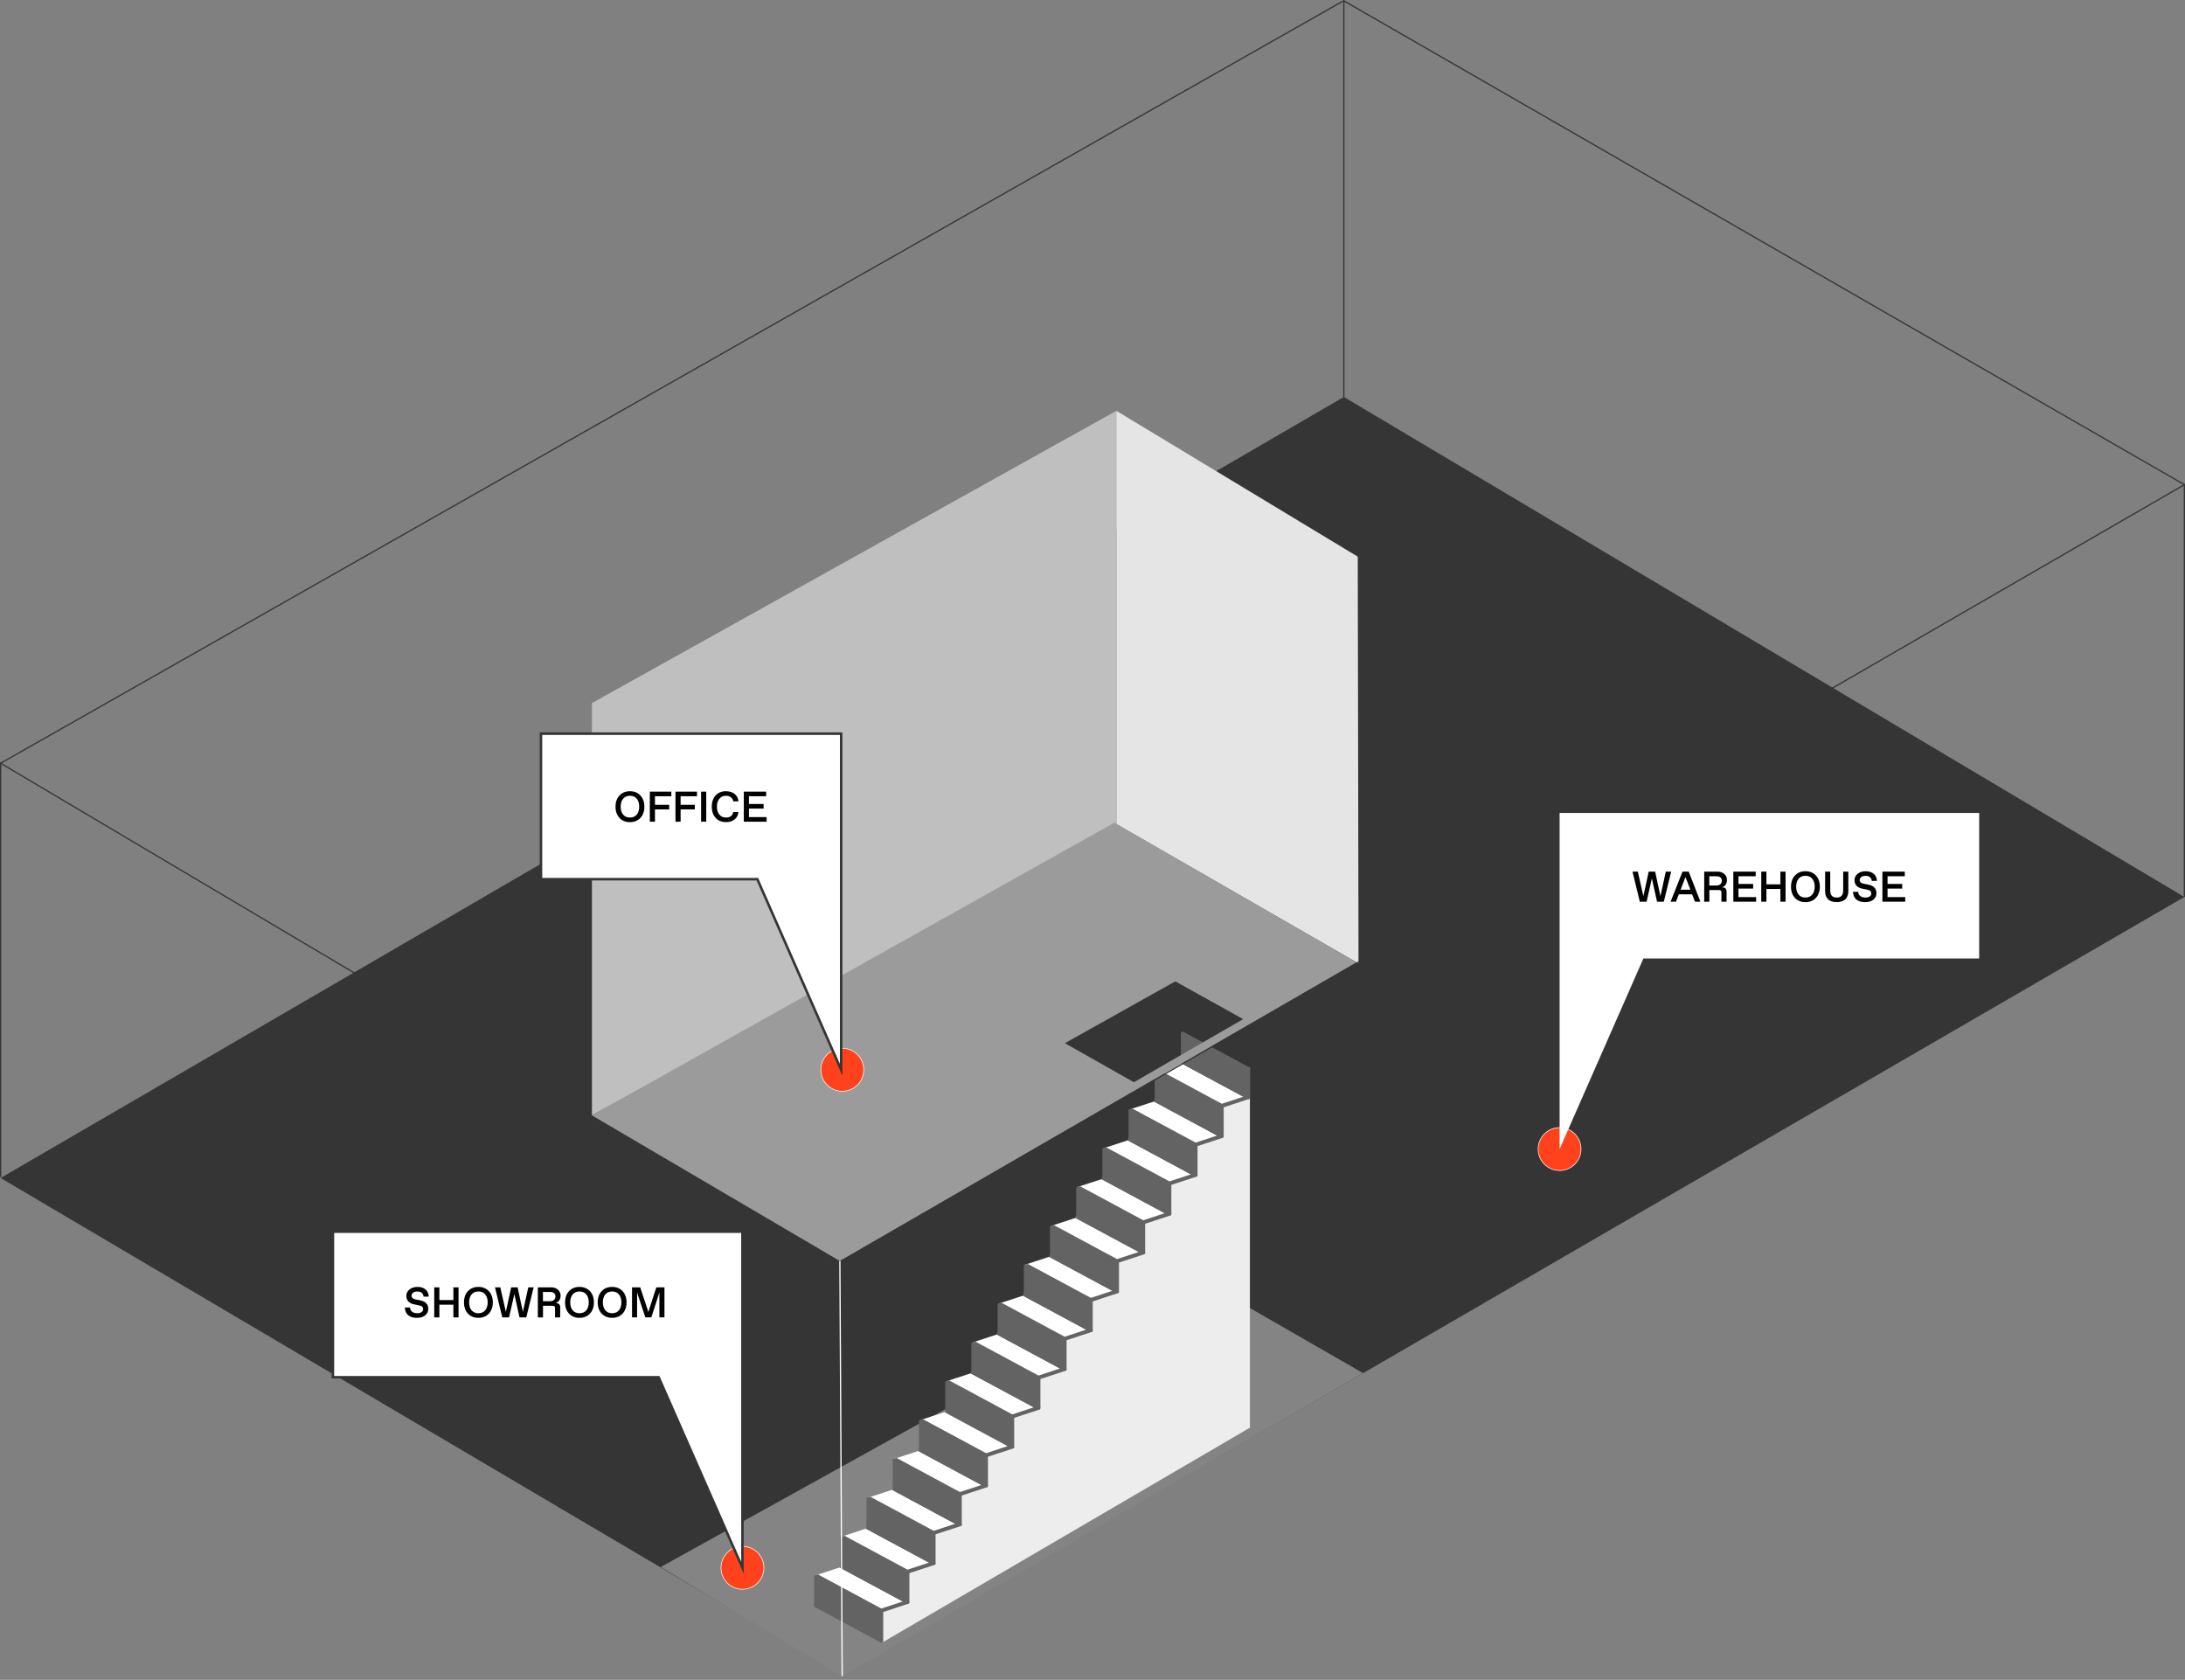 <?xml version="1.0" encoding="UTF-8"?> <svg xmlns="http://www.w3.org/2000/svg" xmlns:xlink="http://www.w3.org/1999/xlink" id="Layer_1" data-name="Layer 1" viewBox="0 0 874.94 672.58"><rect x="0" y="0" width="874.94" height="672.58" fill="#808080" stroke="none"/><defs><style> .cls-1 { clip-path: url(#clippath); } .cls-2 { fill: none; } .cls-2, .cls-3, .cls-4, .cls-5, .cls-6, .cls-7, .cls-8, .cls-9, .cls-10, .cls-11, .cls-12 { stroke-width: 0px; } .cls-4 { fill: #353535; } .cls-5 { fill: #636363; } .cls-6 { fill: #9b9b9b; } .cls-7 { fill: #bfbfbf; } .cls-8 { fill: #848484; } .cls-9 { fill: #fff; } .cls-10 { fill: #ededed; } .cls-11 { fill: #ff421b; } .cls-12 { fill: #e5e5e5; } </style><clipPath id="clippath"><path class="cls-2" d="m526.77,454.53s.02-.04.02-.06c.02-.06.03-.13.03-.2v-12.11c0-.3-.18-.59-.45-.74l-52.44-28.22c-.23-.12-.5-.13-.71-.01-.21.12-.34.34-.34.59v11.61l-9.98,3.27s0,0-.01,0h-.04s-.01.02-.02.02c-.03.01-.07.02-.1.04-.02,0-.03.02-.05.03-.02.01-.03.02-.05.04-.03.03-.06.06-.09.09-.02.02-.03.04-.04.06-.02.04-.04.07-.06.11,0,.02-.02.04-.02.06-.02.06-.03.13-.03.2v11.62l-10.04,3.29s-.02.01-.04.02c-.03.01-.05.02-.08.03-.02,0-.03.02-.04.03-.02.01-.04.03-.05.04-.03.03-.06.06-.09.09-.01.02-.03.03-.04.05-.03.04-.05.08-.06.13,0,.02-.01.03-.02.05-.02.06-.03.13-.03.2v11.61l-10.04,3.29s-.02.01-.03.01c-.03.01-.06.02-.08.03-.02,0-.03.02-.04.03-.02.01-.04.03-.05.04-.03.03-.06.06-.09.09-.02.02-.03.04-.04.06-.02.04-.04.08-.06.12,0,.02-.02.04-.02.06-.02.06-.03.13-.03.2v11.61l-10.04,3.29s-.03.02-.04.02c-.02,0-.05.01-.07.03-.02,0-.03.02-.04.03-.02.01-.04.03-.05.04-.03.03-.06.06-.09.09-.01.02-.03.03-.04.05-.03.04-.04.08-.06.13,0,.02-.02.03-.02.05-.02.06-.03.13-.03.2v11.61l-10.04,3.29s-.03.02-.04.02c-.02,0-.05.02-.07.03-.01,0-.03.02-.04.03-.02.01-.04.03-.06.05-.03.03-.06.05-.08.08-.02.02-.03.04-.04.06-.02.04-.04.08-.06.12,0,.02-.02.04-.02.06-.02.06-.03.13-.03.2v11.61l-10.04,3.29s-.03.01-.04.02c-.02,0-.05.02-.07.03-.01,0-.03.02-.04.03-.02.02-.05.03-.07.05-.03.02-.05.05-.07.08-.02.02-.04.04-.05.07-.02.03-.04.07-.05.11,0,.02-.02.04-.03.07-.02.06-.03.13-.03.2v11.61l-10.04,3.29s-.03.01-.04.02c-.02,0-.05.02-.07.03-.01,0-.03.02-.04.03-.02.01-.04.03-.06.05-.03.02-.05.05-.08.08-.02.02-.03.04-.05.06-.02.04-.04.07-.06.11,0,.02-.02.04-.03.06-.02.06-.03.13-.03.2v11.62l-10.03,3.29s-.02.01-.03.02c-.03.01-.06.02-.09.03-.02,0-.03.02-.05.03-.02.01-.03.02-.05.04-.03.03-.06.06-.09.09-.01.02-.03.03-.04.05-.02.04-.04.08-.06.12,0,.02-.02.04-.02.06-.02.06-.03.13-.03.2v11.62l-10.04,3.29s-.03.01-.04.02c-.02.01-.05.02-.08.03-.01,0-.03.02-.04.03-.02.01-.04.03-.06.05-.03.03-.06.05-.08.08-.02.02-.03.04-.04.06-.02.04-.04.08-.06.12,0,.02-.02.04-.02.06-.02.06-.03.13-.03.2v11.61l-10.04,3.29s-.02.01-.04.02c-.03.01-.05.02-.08.03-.02,0-.03.02-.04.03-.02.01-.04.03-.06.04-.03.03-.06.06-.09.09-.01.02-.03.03-.04.05-.03.04-.05.08-.06.13,0,.02-.01.03-.02.05-.02.06-.03.13-.03.2v11.61l-10.04,3.29s-.02.01-.04.02c-.03.01-.05.02-.08.03-.02,0-.03.02-.04.03-.02.01-.04.03-.06.04-.03.03-.06.05-.08.08-.02.02-.03.04-.05.06-.02.04-.04.07-.06.12,0,.02-.02.04-.02.06-.02.06-.03.13-.03.2v11.62l-10.03,3.29s-.02.01-.03.02c-.03.01-.06.02-.09.03-.02,0-.03.02-.05.03-.02.01-.03.02-.05.04-.03.03-.06.06-.09.09-.01.02-.03.04-.04.05-.02.04-.04.08-.06.12,0,.02-.02.04-.02.06-.02.06-.03.13-.03.2v11.62l-10.04,3.29s-.03.02-.04.02c-.02,0-.05.02-.07.03-.02,0-.03.02-.04.03-.02.01-.04.03-.06.04-.03.03-.06.06-.08.09-.01.02-.03.04-.04.05-.02.04-.04.08-.06.12,0,.02-.02.04-.02.05-.02.06-.03.13-.03.2v11.61l-10.04,3.29s-.02.01-.04.02c-.03.01-.05.02-.08.03-.02,0-.03.02-.05.03-.02.01-.03.02-.05.04-.03.03-.06.06-.09.09-.01.02-.03.03-.04.05-.03.04-.04.08-.06.12,0,.02-.02.03-.02.05-.02.06-.03.13-.03.2v12.11c0,.3.18.59.45.74l52.44,28.22c.09.05.2.08.3.09.14.02.29,0,.41-.08.21-.12.34-.34.34-.59v-11.61l10.04-3.29s.03-.02.05-.03c.02,0,.04-.01.06-.02.02,0,.03-.02.04-.03.02-.01.04-.03.06-.04.03-.03.06-.05.08-.09.02-.02.03-.04.05-.06.02-.04.04-.07.06-.12,0-.02.02-.04.02-.06.02-.06.03-.13.03-.2v-11.62l10.04-3.29s.04-.02.06-.03c.02,0,.04,0,.05-.02.01,0,.02-.02.04-.03.02-.02.05-.03.07-.05.03-.02.05-.05.08-.08.02-.02.03-.04.05-.06.02-.04.04-.08.06-.12,0-.02.02-.04.02-.06.02-.06.03-.13.03-.2v-11.62l10.04-3.29s.03-.02.05-.03c.02,0,.04-.01.06-.02.02,0,.03-.02.04-.03.02-.01.03-.03.05-.04.03-.03.06-.06.09-.09.01-.02.03-.03.04-.05.02-.04.04-.08.06-.12,0-.02.02-.04.02-.06.02-.06.03-.13.03-.2v-11.61l10.04-3.29s.04-.02.06-.03c.02,0,.04,0,.05-.02.01,0,.03-.02.04-.03.02-.01.04-.03.06-.05.03-.03.06-.05.08-.09.01-.02.03-.04.04-.05.02-.04.04-.08.06-.12,0-.02.02-.03.02-.05.02-.06.03-.13.03-.2v-11.61l10.04-3.29s.04-.02.06-.03c.02,0,.04,0,.05-.02.01,0,.03-.02.04-.03.02-.01.04-.03.06-.05.03-.03.06-.06.08-.09.01-.02.03-.03.04-.05.02-.04.04-.08.06-.12,0-.02.02-.03.02-.05.02-.06.03-.13.03-.2v-11.62l10.04-3.29s.03-.02.05-.03c.02,0,.04-.01.06-.02.02,0,.03-.02.04-.03.02-.01.04-.03.06-.05.03-.02.05-.05.08-.08.02-.02.04-.04.05-.07.02-.03.04-.07.05-.11,0-.02.02-.04.03-.07.02-.06.03-.13.03-.2v-11.61l10.04-3.29s.04-.02.06-.03c.02,0,.03,0,.05-.02.01,0,.02-.02.03-.03.03-.02.05-.04.08-.06.02-.02.04-.04.06-.07.02-.02.04-.05.06-.08.02-.03.03-.06.04-.09.01-.03.03-.06.04-.09,0-.03.01-.07.02-.11,0-.03.01-.05.01-.08,0,0,0,0,0-.01v-11.6s10.04-3.29,10.04-3.29c.02,0,.03-.02.05-.03.02,0,.04-.01.07-.02.02,0,.03-.02.05-.03.02-.01.03-.02.05-.04.04-.03.07-.06.09-.1.01-.02.02-.03.04-.05.03-.04.05-.08.06-.13,0-.02.02-.03.02-.05.02-.06.03-.13.03-.2v-11.61l10.04-3.29s.03-.02.05-.03c.02,0,.04-.01.06-.02.02,0,.03-.02.04-.03.02-.01.04-.03.05-.04.03-.03.06-.06.09-.09.01-.02.03-.03.04-.05.02-.04.04-.08.06-.12,0-.02.02-.04.02-.06.02-.06.03-.13.03-.2v-11.61l10.04-3.29s.04-.02.05-.03c.02,0,.04-.01.06-.02.02,0,.03-.02.04-.03.02-.01.04-.03.06-.04.03-.03.06-.06.09-.09.01-.02.03-.03.04-.05.03-.04.05-.09.07-.14,0-.01,0-.02.01-.03.02-.07.03-.13.03-.21v-11.61l10.04-3.29s.03-.02.05-.03c.02,0,.05-.01.07-.02.02,0,.03-.02.05-.03.02-.01.03-.02.05-.03.04-.03.07-.06.1-.1.01-.02.02-.03.04-.05.03-.04.05-.08.06-.13,0-.02.02-.03.02-.05.02-.06.03-.13.03-.2v-11.62l10.04-3.29s.04-.02.05-.03c.02,0,.04-.01.06-.02.02,0,.03-.02.04-.03.02-.01.04-.03.06-.05.03-.03.06-.05.08-.08.02-.02.03-.04.05-.06.02-.04.04-.07.06-.11,0-.02.02-.04.02-.06.02-.06.03-.13.03-.2v-11.61l10.04-3.29s.03-.02.05-.03c.02,0,.04-.01.06-.02.02,0,.03-.02.04-.03.02-.01.04-.03.06-.05.03-.02.05-.05.08-.08.02-.02.04-.04.05-.07.02-.03.03-.06.04-.09.01-.03.03-.06.04-.09,0-.03,0-.05.01-.08,0-.04.02-.07.02-.11,0,0,0-.01,0-.02v-11.6s10.04-3.29,10.04-3.29c.02,0,.04-.02.06-.03.02,0,.04-.01.06-.02.01,0,.03-.02.04-.03.02-.01.04-.03.06-.05.03-.03.06-.05.08-.08.02-.02.03-.04.04-.06.02-.04.04-.08.06-.12Z"></path></clipPath></defs><polygon class="cls-4" points=".25 471.65 337.44 670.6 874.69 359.14 538.11 158.93 .25 471.65"></polygon><polygon class="cls-8" points="264.57 627.42 476.48 509.91 545.83 549.79 337.24 671.12 264.57 627.42"></polygon><g><circle class="cls-11" cx="624.51" cy="460.08" r="8.59"></circle><path class="cls-9" d="m624.51,468.79c-4.81,0-8.72-3.91-8.72-8.72s3.91-8.72,8.72-8.72,8.72,3.91,8.72,8.72-3.91,8.72-8.72,8.72Zm0-17.18c-4.67,0-8.47,3.8-8.47,8.47s3.8,8.47,8.47,8.47,8.47-3.8,8.47-8.47-3.8-8.47-8.47-8.47Z"></path></g><g><circle class="cls-11" cx="297.3" cy="627.72" r="8.59"></circle><path class="cls-9" d="m297.3,636.44c-4.81,0-8.72-3.91-8.72-8.72s3.91-8.72,8.72-8.72,8.72,3.91,8.72,8.72-3.91,8.72-8.72,8.72Zm0-17.18c-4.67,0-8.47,3.8-8.47,8.47s3.8,8.47,8.47,8.47,8.47-3.8,8.47-8.47-3.8-8.47-8.47-8.47Z"></path></g><polygon class="cls-4" points="336.49 505.21 .5 306.03 .5 471.27 0 471.27 0 305.15 .38 305.38 336.74 504.78 336.49 505.21"></polygon><polygon class="cls-4" points=".37 305.81 .13 305.37 538.03 0 538.16 .07 874.82 193.84 874.57 194.27 538.03 .58 .37 305.81"></polygon><rect class="cls-4" x="537.86" y=".29" width=".5" height="158.65"></rect><g><polygon class="cls-10" points="500.5 427.29 500.5 571.63 353.32 657.63 352.91 614.58 489.56 433.02 500.5 427.29"></polygon><g class="cls-1"><g><polygon class="cls-5" points="447.31 483.75 447.31 483.75 436.82 478.11 436.82 478.11 426.33 472.46 426.33 472.46 415.84 466.82 415.84 466.82 405.35 461.17 405.35 473.28 415.84 478.92 415.84 478.92 426.33 484.57 426.33 484.57 436.82 490.21 436.82 490.21 447.31 495.86 447.31 495.86 457.8 501.5 457.8 489.39 447.31 483.75"></polygon><path class="cls-5" d="m457.5,502.16l-52.44-28.22c-.27-.15-.45-.44-.45-.74v-12.11c0-.25.13-.47.34-.59.21-.12.48-.11.71.01l52.44,28.22c.27.15.45.44.45.74v12.1c0,.25-.13.47-.34.59-.12.07-.27.09-.41.08-.1-.01-.2-.04-.3-.09Zm-10.49-17.75h0l-40.91-22.02v10.47s50.94,27.41,50.94,27.41v-10.47s-10.04-5.4-10.04-5.4Zm.28-.66h.02s-.02,0-.02,0Z"></path><polygon class="cls-9" points="457.8 480.31 447.31 474.67 436.82 469.02 426.33 463.38 415.84 457.73 405.35 461.17 415.84 466.82 426.33 472.46 436.82 478.11 447.31 483.75 457.8 489.39 468.29 485.95 457.8 480.31"></polygon><path class="cls-5" d="m457.5,490.05l-52.44-28.22c-.27-.15-.45-.44-.45-.74s.18-.55.45-.64l10.49-3.44c.19-.06.41-.04.59.06l41.96,22.58h0l10.49,5.65c.27.15.45.44.45.74,0,.3-.18.55-.45.64l-10.49,3.44c-.09.03-.2.04-.3.03s-.2-.04-.3-.09Zm-41.66-31.5l-8.6,2.82,50.56,27.21,8.6-2.82-50.56-27.21Z"></path><polygon class="cls-5" points="457.8 468.2 457.8 468.2 447.31 462.56 447.31 462.56 436.82 456.92 436.82 456.92 426.33 451.27 426.33 451.27 415.84 445.63 415.84 457.73 426.33 463.38 426.33 463.38 436.82 469.02 436.82 469.02 447.31 474.67 447.31 474.67 457.8 480.31 457.8 480.31 468.29 485.95 468.29 473.85 457.8 468.2"></polygon><path class="cls-5" d="m467.99,486.61l-52.44-28.22c-.27-.15-.45-.44-.45-.73v-12.11c0-.25.13-.47.34-.59.21-.12.48-.11.71.01l52.44,28.22c.27.15.45.44.45.74v12.11c0,.25-.13.47-.33.59-.13.07-.27.09-.41.08-.1-.01-.2-.04-.3-.09Zm-51.39-39.76v10.47s50.94,27.42,50.94,27.42v-10.47s-50.94-27.41-50.94-27.41Z"></path><polygon class="cls-9" points="468.29 464.76 457.8 459.12 447.31 453.48 436.82 447.83 426.33 442.19 415.84 445.63 426.33 451.27 436.82 456.92 447.31 462.56 457.8 468.2 468.29 473.85 478.78 470.41 468.29 464.76"></polygon><path class="cls-5" d="m467.99,474.5l-52.44-28.22c-.27-.15-.45-.44-.45-.74s.18-.55.45-.64l10.49-3.44c.19-.06.41-.04.6.06l52.44,28.22c.27.15.45.44.45.74,0,.3-.18.55-.45.64l-10.49,3.44c-.09.03-.2.04-.3.03s-.2-.04-.3-.09Zm0-9.08h0l-41.66-22.42-8.6,2.82,50.56,27.2,8.6-2.82-8.9-4.79Zm.28-.66h.02s-.02,0-.02,0Z"></path><polygon class="cls-5" points="468.29 452.66 468.29 452.66 457.8 447.01 457.8 447.01 447.31 441.37 447.31 441.37 436.82 435.73 436.82 435.73 426.33 430.08 426.33 442.19 436.82 447.83 436.82 447.83 447.31 453.48 447.31 453.48 457.8 459.12 457.8 459.12 468.29 464.76 468.29 464.77 478.78 470.41 478.78 458.3 468.29 452.66"></polygon><path class="cls-5" d="m478.48,471.07l-52.44-28.22c-.27-.15-.45-.44-.45-.74v-12.1c0-.25.13-.47.34-.59.21-.12.47-.11.71.01l52.44,28.22c.27.15.45.44.45.74v12.11c0,.25-.13.47-.34.59-.12.07-.27.09-.41.08-.11-.01-.21-.04-.3-.09Zm-51.4-39.76v10.47s50.94,27.42,50.94,27.42v-10.47s-50.94-27.41-50.94-27.41Z"></path><polygon class="cls-9" points="478.78 449.22 468.29 443.57 457.8 437.93 447.31 432.29 436.82 426.64 426.33 430.08 436.82 435.73 447.31 441.37 457.8 447.01 468.29 452.66 478.78 458.3 489.26 454.86 478.78 449.22"></polygon><path class="cls-5" d="m478.48,458.96l-52.44-28.22c-.27-.15-.45-.44-.45-.74,0-.3.18-.55.45-.64l10.49-3.44c.19-.06.4-.04.59.06l52.44,28.22c.27.15.45.44.45.74,0,.3-.18.55-.45.64l-10.49,3.44c-.09.03-.2.04-.29.03-.11-.01-.21-.04-.3-.09Zm0-9.08h0l-41.66-22.42-8.6,2.82,50.56,27.21,8.6-2.82-8.9-4.79Zm.28-.66h.02s-.02,0-.02,0Z"></path><polygon class="cls-5" points="478.78 437.11 478.78 437.11 468.29 431.47 468.29 431.47 457.8 425.82 457.8 425.82 447.31 420.18 447.31 420.18 436.82 414.54 436.82 426.64 447.31 432.29 447.31 432.29 457.8 437.93 457.8 437.93 468.29 443.57 468.29 443.58 478.77 449.22 478.77 449.22 489.26 454.86 489.26 442.76 478.78 437.11"></polygon><path class="cls-5" d="m488.96,455.52l-52.44-28.22c-.28-.15-.46-.44-.46-.74v-12.11c0-.25.13-.47.34-.59.21-.12.48-.11.71.01l52.44,28.22c.27.15.45.44.45.74v12.11c0,.25-.13.47-.34.59-.12.07-.27.09-.41.08-.1-.01-.2-.04-.3-.09Zm-51.39-39.76v10.47s50.95,27.41,50.95,27.41v-10.47s-50.95-27.42-50.95-27.42Zm41.19,21.36h.02s-.02,0-.02,0Z"></path><polygon class="cls-9" points="489.26 433.67 478.77 428.03 468.29 422.39 457.8 416.74 447.31 411.1 436.82 414.54 447.31 420.18 457.8 425.82 468.29 431.47 478.77 437.11 489.26 442.76 499.75 439.32 489.26 433.67"></polygon><path class="cls-5" d="m488.96,443.41l-52.44-28.22c-.28-.15-.46-.44-.46-.74s.18-.55.46-.64l10.49-3.44c.19-.06.41-.04.59.06l41.96,22.58h0l10.49,5.65c.27.15.45.44.45.74,0,.3-.18.55-.45.64l-10.49,3.44c-.1.03-.2.04-.3.03s-.2-.04-.3-.09Zm-41.66-31.5l-8.6,2.82,50.56,27.21,8.6-2.82-50.56-27.21Z"></path><polygon class="cls-5" points="489.26 421.57 489.26 421.57 478.77 415.92 478.77 415.92 468.29 410.28 468.29 410.28 457.8 404.63 457.8 404.63 447.31 398.99 447.31 411.1 457.8 416.74 457.8 416.74 468.29 422.39 468.29 422.39 478.77 428.03 478.77 428.03 489.26 433.67 489.26 433.67 499.75 439.32 499.75 427.21 489.26 421.57"></polygon><path class="cls-5" d="m499.45,439.98l-52.44-28.22c-.27-.15-.45-.44-.45-.74v-12.1c0-.25.13-.47.34-.59.21-.11.48-.11.71.01l52.44,28.22c.27.15.45.44.45.74v12.11c0,.25-.13.47-.34.59-.12.07-.27.09-.41.08-.1-.01-.2-.04-.3-.09Zm-10.49-17.75h0l-40.91-22.01v10.47s50.95,27.42,50.95,27.42v-10.47s-10.04-5.4-10.04-5.4Zm.28-.66h.02s-.02,0-.02,0Z"></path><polygon class="cls-5" points="394.86 561.48 394.86 561.48 384.38 555.83 384.38 555.83 373.89 550.19 373.89 550.19 363.4 544.55 363.4 544.55 352.91 538.9 352.91 551.01 363.4 556.65 363.4 556.65 373.89 562.3 373.89 562.3 384.38 567.94 384.38 567.94 394.86 573.58 394.86 573.58 405.35 579.23 405.35 567.12 394.86 561.48"></polygon><path class="cls-5" d="m405.06,579.89l-52.44-28.22c-.27-.15-.45-.44-.45-.74v-12.1c0-.25.13-.47.34-.59.21-.12.48-.11.71.01l52.44,28.22c.27.15.45.44.45.74v12.11c0,.25-.13.47-.34.59-.12.07-.27.09-.41.08-.1-.01-.2-.04-.3-.09Zm-51.39-39.76v10.47s50.94,27.42,50.94,27.42v-10.47s-50.94-27.41-50.94-27.41Z"></path><polygon class="cls-9" points="405.35 558.04 394.86 552.39 384.38 546.75 373.89 541.11 363.4 535.46 352.91 538.9 363.4 544.55 373.89 550.19 384.38 555.83 394.86 561.48 405.35 567.12 415.84 563.68 405.35 558.04"></polygon><path class="cls-5" d="m405.06,567.78l-52.44-28.22c-.27-.15-.45-.44-.45-.74,0-.3.18-.55.45-.64l10.49-3.44c.19-.06.4-.04.59.06l52.44,28.22c.28.15.45.44.45.74,0,.3-.18.55-.45.64l-10.49,3.44c-.1.03-.2.04-.3.03s-.2-.04-.3-.09Zm0-9.08h0l-41.66-22.42-8.6,2.82,50.56,27.2,8.6-2.82-8.9-4.79Zm.28-.66h.02s-.02,0-.02,0Z"></path><polygon class="cls-5" points="405.35 545.93 405.35 545.93 394.86 540.29 394.86 540.29 384.38 534.64 384.38 534.64 373.89 529 373.89 529 363.4 523.36 363.4 535.46 373.89 541.11 373.89 541.11 384.38 546.75 384.38 546.75 394.86 552.39 394.86 552.39 405.35 558.04 405.35 558.04 415.84 563.68 415.84 551.58 405.35 545.93"></polygon><path class="cls-5" d="m415.55,564.34l-52.44-28.22c-.28-.15-.45-.44-.45-.74v-12.11c0-.25.13-.47.34-.59.21-.11.47-.11.71.01l41.96,22.58h0l10.49,5.65c.28.15.45.44.45.74v12.11c0,.25-.13.47-.34.59-.12.07-.27.09-.41.08-.1-.01-.2-.04-.3-.09Zm-51.4-39.76v10.47s50.94,27.41,50.94,27.41v-10.47s-50.94-27.42-50.94-27.42Z"></path><polygon class="cls-9" points="415.84 542.49 405.35 536.85 394.86 531.2 384.38 525.56 373.89 519.92 363.4 523.36 373.89 529 384.38 534.64 394.86 540.29 405.35 545.93 415.84 551.58 426.33 548.14 415.84 542.49"></polygon><path class="cls-5" d="m415.55,552.23l-52.44-28.22c-.28-.15-.45-.44-.45-.74,0-.3.18-.55.45-.64l10.48-3.44c.19-.06.41-.04.6.06l52.45,28.22c.27.15.45.44.45.74,0,.3-.18.55-.45.64l-10.49,3.44c-.09.03-.2.04-.3.03s-.2-.04-.3-.09Zm0-9.08h0l-41.66-22.42-8.6,2.82,50.56,27.21,8.6-2.82-8.9-4.79Zm.28-.66h.02s-.02,0-.02,0Z"></path><polygon class="cls-5" points="415.84 530.39 415.84 530.39 405.35 524.74 405.35 524.74 394.86 519.1 394.86 519.1 384.38 513.45 384.38 513.45 373.89 507.81 373.89 519.92 384.38 525.56 384.38 525.56 394.86 531.2 394.86 531.21 405.35 536.85 405.35 536.85 415.84 542.49 415.84 542.49 426.33 548.14 426.33 536.03 415.84 530.39"></polygon><path class="cls-5" d="m426.03,548.79l-52.44-28.22c-.27-.15-.45-.44-.45-.74v-12.11c0-.25.13-.47.34-.59.21-.12.48-.11.71.01l52.45,28.22c.27.15.45.44.45.74v12.1c0,.25-.13.47-.34.59-.12.07-.27.09-.41.08-.1-.01-.2-.04-.3-.09Zm-10.49-17.75h0l-40.91-22.02v10.47s50.94,27.41,50.94,27.41v-10.47s-10.04-5.4-10.04-5.4Zm.28-.66h.02s-.02,0-.02,0Z"></path><polygon class="cls-9" points="426.33 526.95 415.84 521.3 405.35 515.66 394.86 510.01 384.38 504.37 373.89 507.81 384.38 513.45 394.86 519.1 405.35 524.74 415.84 530.39 426.33 536.03 436.82 532.59 426.33 526.95"></polygon><path class="cls-5" d="m426.03,536.69l-52.44-28.22c-.27-.15-.45-.44-.45-.74,0-.3.18-.55.45-.64l10.49-3.44c.19-.06.41-.04.59.06l41.96,22.58h0l10.49,5.65c.27.15.45.44.45.73,0,.3-.18.55-.45.64l-10.49,3.44c-.1.03-.2.04-.3.03s-.2-.04-.3-.09Zm-41.66-31.5l-8.6,2.82,50.56,27.21,8.6-2.82-50.56-27.21Z"></path><polygon class="cls-5" points="426.33 514.84 426.33 514.84 415.84 509.2 415.84 509.2 405.35 503.55 405.35 503.55 394.86 497.91 394.86 497.91 384.38 492.26 384.38 504.37 394.86 510.01 394.86 510.01 405.35 515.66 405.35 515.66 415.84 521.3 415.84 521.3 426.33 526.95 426.33 526.95 436.82 532.59 436.82 520.48 426.33 514.84"></polygon><path class="cls-5" d="m436.52,533.25l-52.45-28.22c-.27-.15-.45-.44-.45-.74v-12.1c0-.25.13-.48.34-.59.21-.12.48-.11.71.01l52.44,28.22c.27.15.45.44.45.74v12.11c0,.25-.13.48-.34.59-.12.07-.27.09-.41.08-.1-.01-.2-.04-.3-.09Zm-51.4-39.76v10.47s50.95,27.42,50.95,27.42v-10.47s-50.95-27.41-50.95-27.41Zm41.19,21.35h.02s-.02,0-.02,0Z"></path><polygon class="cls-9" points="436.82 511.4 426.33 505.76 415.84 500.11 405.35 494.47 394.86 488.82 384.38 492.26 394.86 497.91 405.35 503.55 415.84 509.2 426.33 514.84 436.82 520.49 447.31 517.05 436.82 511.4"></polygon><path class="cls-5" d="m436.52,521.14l-52.45-28.22c-.27-.15-.45-.44-.45-.73,0-.3.18-.55.45-.64l10.49-3.44c.19-.06.41-.04.6.06l52.44,28.22c.27.15.45.44.45.74,0,.3-.18.55-.45.64l-10.49,3.44c-.09.03-.2.04-.3.03s-.2-.04-.3-.09Zm0-9.08h0l-41.66-22.42-8.6,2.82,50.56,27.2,8.6-2.82-8.9-4.79Zm.28-.66h.02s-.02,0-.02,0Z"></path><polygon class="cls-5" points="436.82 499.3 436.82 499.3 426.33 493.65 426.33 493.65 415.84 488.01 415.84 488.01 405.35 482.36 405.35 482.36 394.86 476.72 394.86 488.82 405.35 494.47 405.35 494.47 415.84 500.11 415.84 500.11 426.33 505.76 426.33 505.76 436.82 511.4 436.82 511.4 447.31 517.05 447.31 504.94 436.82 499.3"></polygon><path class="cls-5" d="m447.01,517.7l-52.44-28.22c-.27-.15-.45-.44-.45-.74v-12.11c0-.25.13-.47.34-.59.21-.12.48-.11.71.01l41.96,22.58h0l10.49,5.65c.27.15.45.44.45.74v12.1c0,.25-.13.48-.34.59-.12.07-.27.09-.41.08-.1-.01-.2-.04-.3-.09Zm-51.4-39.76v10.47s50.94,27.41,50.94,27.41v-10.47s-50.94-27.42-50.94-27.42Z"></path><polygon class="cls-9" points="447.31 495.86 436.82 490.21 426.33 484.57 415.84 478.92 405.35 473.28 394.86 476.72 405.35 482.36 415.84 488.01 426.33 493.65 436.82 499.3 447.31 504.94 457.8 501.5 447.31 495.86"></polygon><path class="cls-5" d="m447.01,505.6l-52.44-28.22c-.27-.15-.45-.44-.45-.74,0-.3.18-.55.45-.64l10.49-3.44c.19-.06.41-.04.59.06l52.44,28.22c.27.15.45.44.45.74s-.18.55-.45.64l-10.49,3.44c-.09.03-.2.04-.3.03s-.2-.04-.3-.09Zm-41.66-31.5l-8.6,2.82,50.56,27.21,8.6-2.82-50.56-27.21Z"></path><polygon class="cls-5" points="342.42 639.21 342.42 639.21 331.93 633.56 331.93 633.56 321.44 627.92 321.44 627.92 310.96 622.27 310.96 622.27 300.47 616.63 300.47 628.73 310.96 634.38 310.96 634.38 321.44 640.02 321.44 640.02 331.93 645.67 331.93 645.67 342.42 651.31 342.42 651.31 352.91 656.96 352.91 644.85 342.42 639.21"></polygon><path class="cls-5" d="m352.61,657.61l-52.44-28.22c-.27-.15-.45-.44-.45-.74v-12.11c0-.25.13-.47.34-.59.21-.11.48-.11.71.01l52.45,28.22c.27.15.45.44.45.74v12.1c0,.25-.13.47-.34.59-.12.07-.27.09-.41.08-.1-.01-.2-.04-.3-.09Zm-51.39-39.76v10.47s50.94,27.41,50.94,27.41v-10.47s-50.94-27.42-50.94-27.42Zm41.18,21.36h.02s-.02,0-.02,0Z"></path><polygon class="cls-9" points="352.91 635.77 342.42 630.12 331.93 624.48 321.44 618.83 310.96 613.19 300.47 616.63 310.96 622.27 321.44 627.92 331.93 633.56 342.42 639.21 352.91 644.85 363.4 641.41 352.91 635.77"></polygon><path class="cls-5" d="m352.61,645.51l-52.44-28.22c-.27-.15-.45-.44-.45-.74,0-.3.18-.55.45-.64l10.49-3.44c.19-.06.41-.04.59.06l41.96,22.58h0l10.49,5.65c.27.15.45.44.45.73,0,.3-.18.55-.45.64l-10.49,3.44c-.1.03-.2.04-.3.03s-.2-.04-.3-.09Zm-41.66-31.5l-8.6,2.82,50.56,27.21,8.6-2.82-50.56-27.21Z"></path><polygon class="cls-5" points="352.91 623.66 352.91 623.66 342.42 618.02 342.42 618.02 331.93 612.37 331.93 612.37 321.44 606.73 321.44 606.73 310.95 601.08 310.95 613.19 321.44 618.83 321.44 618.83 331.93 624.48 331.93 624.48 342.42 630.12 342.42 630.12 352.91 635.77 352.91 635.77 363.4 641.41 363.4 629.3 352.91 623.66"></polygon><path class="cls-5" d="m363.1,642.07l-52.45-28.22c-.27-.15-.45-.44-.45-.74v-12.1c0-.25.13-.48.34-.59.21-.11.47-.11.71.01l52.44,28.22c.27.15.45.44.45.74v12.11c0,.25-.13.47-.34.59-.12.07-.27.09-.41.08-.1-.01-.2-.04-.3-.09Zm-10.49-17.75h0l-40.91-22.01v10.47s50.95,27.42,50.95,27.42v-10.47s-10.04-5.4-10.04-5.4Zm.28-.66h.02s-.02,0-.02,0Z"></path><polygon class="cls-9" points="363.4 620.22 352.91 614.58 342.42 608.93 331.93 603.29 321.44 597.64 310.95 601.08 321.44 606.73 331.93 612.37 342.42 618.02 352.91 623.66 363.4 629.3 373.89 625.87 363.4 620.22"></polygon><path class="cls-5" d="m363.1,629.96l-52.45-28.22c-.27-.15-.45-.44-.45-.74,0-.3.18-.55.45-.64l10.49-3.44c.19-.06.4-.04.59.06l52.44,28.22c.27.15.45.44.45.74,0,.3-.18.55-.45.64l-10.49,3.44c-.09.03-.19.04-.3.03s-.2-.04-.3-.09Zm0-9.08h0l-41.66-22.42-8.6,2.82,50.56,27.2,8.6-2.82-8.9-4.79Zm.28-.66h.02s-.02,0-.02,0Z"></path><polygon class="cls-5" points="363.4 608.11 363.4 608.11 352.91 602.47 352.91 602.47 342.42 596.83 342.42 596.83 331.93 591.18 331.93 591.18 321.44 585.54 321.44 597.64 331.93 603.29 331.93 603.29 342.42 608.93 342.42 608.93 352.91 614.58 352.91 614.58 363.4 620.22 363.4 620.22 373.89 625.87 373.89 613.76 363.4 608.11"></polygon><path class="cls-5" d="m373.59,626.52l-52.44-28.22c-.28-.15-.46-.44-.46-.74v-12.11c0-.25.13-.47.34-.59.21-.12.48-.11.71.01l52.44,28.22c.27.15.45.44.45.73v12.11c0,.25-.13.47-.34.59-.12.07-.27.09-.41.08-.1-.01-.2-.04-.3-.09Zm-51.39-39.76v10.47s50.94,27.42,50.94,27.42v-10.47s-50.94-27.41-50.94-27.41Zm41.18,21.36h.02s-.02,0-.02,0Z"></path><polygon class="cls-9" points="373.89 604.68 363.4 599.03 352.91 593.39 342.42 587.74 331.93 582.1 321.44 585.54 331.93 591.18 342.42 596.83 352.91 602.47 363.4 608.11 373.89 613.76 384.38 610.32 373.89 604.68"></polygon><path class="cls-5" d="m373.59,614.41l-52.44-28.22c-.28-.15-.46-.44-.46-.74,0-.3.18-.55.46-.64l10.49-3.44c.19-.06.41-.04.6.06l52.44,28.22c.27.15.45.44.45.74s-.18.55-.45.64l-10.49,3.44c-.1.03-.2.04-.3.03s-.2-.04-.3-.09Zm-41.66-31.5l-8.6,2.82,50.56,27.2,8.6-2.82-50.56-27.21Z"></path><polygon class="cls-5" points="373.89 592.57 373.89 592.57 363.4 586.93 363.4 586.92 352.91 581.28 352.91 581.28 342.42 575.64 342.42 575.64 331.93 569.99 331.93 582.1 342.42 587.74 342.42 587.74 352.91 593.39 352.91 593.39 363.4 599.03 363.4 599.03 373.89 604.68 373.89 604.68 384.38 610.32 384.38 598.21 373.89 592.57"></polygon><path class="cls-5" d="m384.08,610.98l-52.44-28.22c-.27-.15-.45-.44-.45-.74v-12.11c0-.25.13-.47.34-.59.21-.12.48-.11.71.01l52.44,28.22c.27.15.45.44.45.74v12.1c0,.25-.13.47-.34.59-.13.07-.27.09-.41.08-.1-.01-.2-.04-.3-.09Zm-10.49-17.75l.3-.66-.3.66-40.91-22.01v10.47s50.94,27.41,50.94,27.41v-10.47s-10.04-5.4-10.04-5.4Zm.28-.66h.02s-.02,0-.02,0Z"></path><polygon class="cls-9" points="384.38 589.13 373.89 583.49 363.4 577.84 352.91 572.2 342.42 566.55 331.93 569.99 342.42 575.64 352.91 581.28 363.4 586.93 373.89 592.57 384.38 598.21 394.86 594.77 384.38 589.13"></polygon><path class="cls-5" d="m384.08,598.87l-52.44-28.22c-.27-.15-.45-.44-.45-.74,0-.3.18-.55.45-.64l10.49-3.44c.19-.06.41-.04.59.06l52.44,28.22c.27.15.45.44.45.74,0,.3-.18.55-.45.64l-10.49,3.44c-.09.03-.2.04-.3.03s-.2-.04-.3-.09Zm-41.66-31.5l-8.6,2.82,50.56,27.21,8.6-2.82-50.56-27.2Z"></path><polygon class="cls-5" points="384.38 577.02 384.38 577.02 373.89 571.38 373.89 571.38 363.4 565.74 363.4 565.73 352.91 560.09 352.91 560.09 342.42 554.45 342.42 566.55 352.91 572.2 352.91 572.2 363.4 577.84 363.4 577.84 373.89 583.48 373.89 583.48 384.38 589.13 384.38 589.13 394.86 594.77 394.86 582.67 384.38 577.02"></polygon><path class="cls-5" d="m394.57,595.43l-52.44-28.22c-.27-.15-.45-.44-.45-.74v-12.1c0-.25.12-.47.34-.59.21-.12.48-.11.71.01l52.44,28.22c.27.15.45.44.45.74v12.11c0,.25-.13.47-.34.59-.12.07-.27.09-.41.08-.1-.01-.2-.04-.3-.09Zm-10.49-17.75h0l-40.91-22.01v10.47s50.94,27.41,50.94,27.41v-10.47s-10.04-5.4-10.04-5.4Z"></path><polygon class="cls-9" points="394.86 573.58 384.38 567.94 373.89 562.29 363.4 556.65 352.91 551.01 342.42 554.45 352.91 560.09 363.4 565.74 373.89 571.38 384.38 577.02 394.86 582.67 405.35 579.23 394.86 573.58"></polygon><path class="cls-5" d="m394.57,583.32l-52.44-28.22c-.27-.15-.45-.44-.45-.74,0-.3.18-.55.45-.64l10.49-3.44c.19-.06.41-.04.59.06l41.96,22.58h0l10.49,5.65c.27.15.45.44.45.74,0,.3-.18.55-.45.64l-10.49,3.44c-.1.03-.2.04-.3.03s-.2-.04-.3-.09Zm-41.66-31.5l-8.6,2.82,50.56,27.2,8.6-2.82-50.56-27.21Z"></path></g></g></g><polygon class="cls-7" points="237.03 281.5 447.02 164.49 447.02 331.77 237.03 446.58 237.03 281.5"></polygon><polygon class="cls-12" points="543.99 385.76 447.02 329.97 447.02 164.49 543.69 222.88 543.99 385.76"></polygon><path class="cls-6" d="m446.23,329.39l-209.21,117.19,99.28,58.31,206.94-119.58-97.02-55.92Zm-19.81,88.29l44.21-24.76,27.15,15.13-43.73,25.27-27.63-15.64Z"></path><g><circle class="cls-11" cx="337.28" cy="428.32" r="8.59"></circle><path class="cls-9" d="m337.28,437.04c-4.81,0-8.72-3.91-8.72-8.72s3.91-8.72,8.72-8.72,8.72,3.91,8.72,8.72-3.91,8.72-8.72,8.72Zm0-17.18c-4.67,0-8.47,3.8-8.47,8.47s3.8,8.47,8.47,8.47,8.47-3.8,8.47-8.47-3.8-8.47-8.47-8.47Z"></path></g><polygon class="cls-4" points="336.94 505.16 336.69 504.73 874.94 193.62 874.94 359.14 874.44 359.14 874.44 194.49 336.94 505.16"></polygon><polygon class="cls-9" points="336.99 671.12 336.06 504.9 336.56 504.89 337.49 671.12 336.99 671.12"></polygon><polygon class="cls-9" points="792.52 325.49 624.51 325.49 624.51 382.4 624.51 383.77 624.51 460.08 658.06 383.77 792.52 383.77 792.52 325.49"></polygon><g><path class="cls-3" d="m669.19,348.99l-2.95,12.04h-2.71l-2.07-9.33-2.11,9.33h-2.71l-2.94-12.04h2.13l2.23,9.81,2.13-9.81h2.58l2.11,9.82,2.16-9.82h2.14Z"></path><path class="cls-3" d="m677.59,358.08h-5.35l-1.13,2.95h-2.15l4.77-12.04h2.49l4.67,12.04h-2.17l-1.14-2.95Zm-.71-1.85l-1.96-5.09-1.96,5.09h3.92Z"></path><path class="cls-3" d="m682.4,348.99h5.4c2.1-.02,3.75,1.42,3.73,3.27,0,1.52-.73,2.59-2.01,3.04,1.31,0,1.85.54,1.85,1.7v4.03h-2.06v-3.51c0-.91-.24-1.16-1.15-1.16h-3.68v4.67h-2.06v-12.04Zm4.9,5.55c1.38,0,2.17-.74,2.17-1.91s-.75-1.79-2.17-1.79h-2.84v3.7h2.84Z"></path><path class="cls-3" d="m694.08,348.99h8.96v1.85h-6.9v3.09h5.87v1.85h-5.87v3.42h7.07v1.84h-9.13v-12.04Z"></path><path class="cls-3" d="m705.26,348.99h2.06v5.09h5.61v-5.09h2.06v12.04h-2.06v-5.09h-5.61v5.09h-2.06v-12.04Z"></path><path class="cls-3" d="m722.95,348.83c3.35-.04,5.8,2.39,5.77,6.19.03,3.79-2.42,6.23-5.77,6.19-3.36.04-5.82-2.39-5.77-6.19-.04-3.79,2.42-6.23,5.77-6.19Zm.08,10.53c2.19,0,3.63-1.65,3.63-4.35s-1.44-4.35-3.63-4.35h-.17c-2.19,0-3.63,1.65-3.63,4.35s1.44,4.35,3.63,4.35h.17Z"></path><path class="cls-3" d="m730.82,348.99h2.06v7.52c0,1.9.84,2.85,2.51,2.85h.17c1.67,0,2.51-.95,2.51-2.85v-7.52h2.06v7.79c0,1.39-.39,2.48-1.17,3.26-.78.77-1.94,1.16-3.48,1.16s-2.72-.39-3.49-1.16c-.77-.78-1.16-1.86-1.16-3.26v-7.79Z"></path><path class="cls-3" d="m744.07,357.06c.05,1.4,1.11,2.3,2.9,2.3h.17c1.38,0,2.19-.72,2.19-1.61,0-.81-.45-1.29-1.59-1.53l-2.06-.42c-2.04-.43-3.07-1.59-3.07-3.44-.03-1.84,1.75-3.57,4.45-3.53,2.77-.02,4.5,1.59,4.51,3.88h-2.06c-.08-1.28-1.07-2.04-2.41-2.04h-.17c-1.36,0-2.25.73-2.25,1.64,0,.84.5,1.29,1.54,1.5l1.85.37c2.14.43,3.32,1.54,3.32,3.45.02,2.09-1.77,3.6-4.56,3.58-3.07,0-4.73-1.55-4.82-4.14h2.06Z"></path><path class="cls-3" d="m753.77,348.99h8.96v1.85h-6.9v3.09h5.87v1.85h-5.87v3.42h7.07v1.84h-9.13v-12.04Z"></path></g><g><polygon class="cls-9" points="133.32 493.14 297.3 493.14 297.3 550.05 297.3 551.42 297.3 627.72 263.74 551.42 133.32 551.42 133.32 493.14"></polygon><path class="cls-4" d="m297.8,630.1l-34.38-78.18h-130.6v-59.28h164.98v137.46Zm-163.98-79.18h130.25l32.73,74.43v-131.7h-162.98v57.28Z"></path></g><g><path class="cls-3" d="m164.18,523.5c.05,1.4,1.11,2.3,2.9,2.3h.17c1.38,0,2.19-.72,2.19-1.61,0-.81-.45-1.29-1.59-1.53l-2.06-.42c-2.04-.43-3.07-1.59-3.07-3.44-.03-1.84,1.75-3.57,4.45-3.53,2.77-.03,4.5,1.59,4.51,3.88h-2.06c-.08-1.28-1.07-2.04-2.41-2.04h-.17c-1.36,0-2.25.73-2.25,1.64,0,.84.5,1.29,1.54,1.5l1.85.37c2.14.43,3.31,1.54,3.31,3.45.02,2.09-1.77,3.6-4.56,3.58-3.07,0-4.73-1.55-4.82-4.14h2.06Z"></path><path class="cls-3" d="m173.88,515.44h2.06v5.09h5.61v-5.09h2.06v12.03h-2.06v-5.09h-5.61v5.09h-2.06v-12.03Z"></path><path class="cls-3" d="m191.57,515.27c3.35-.04,5.8,2.39,5.77,6.18.03,3.79-2.42,6.23-5.77,6.19-3.36.04-5.82-2.39-5.77-6.19-.04-3.79,2.42-6.23,5.77-6.18Zm.08,10.53c2.19,0,3.63-1.65,3.63-4.35s-1.44-4.35-3.63-4.35h-.17c-2.19,0-3.63,1.64-3.63,4.35s1.44,4.35,3.63,4.35h.17Z"></path><path class="cls-3" d="m213.69,515.44l-2.95,12.03h-2.71l-2.07-9.33-2.11,9.33h-2.71l-2.94-12.03h2.13l2.23,9.81,2.13-9.81h2.58l2.11,9.82,2.16-9.82h2.14Z"></path><path class="cls-3" d="m215.35,515.44h5.4c2.1-.03,3.75,1.42,3.73,3.27,0,1.52-.73,2.59-2.01,3.04,1.31,0,1.85.55,1.85,1.7v4.03h-2.06v-3.51c0-.91-.24-1.16-1.15-1.16h-3.68v4.67h-2.06v-12.03Zm4.9,5.55c1.38,0,2.17-.74,2.17-1.91s-.76-1.79-2.17-1.79h-2.84v3.7h2.84Z"></path><path class="cls-3" d="m232.05,515.27c3.35-.04,5.8,2.39,5.77,6.18.03,3.79-2.42,6.23-5.77,6.19-3.36.04-5.82-2.39-5.77-6.19-.04-3.79,2.42-6.23,5.77-6.18Zm.08,10.53c2.19,0,3.63-1.65,3.63-4.35s-1.44-4.35-3.63-4.35h-.17c-2.19,0-3.63,1.64-3.63,4.35s1.44,4.35,3.63,4.35h.17Z"></path><path class="cls-3" d="m245.12,515.27c3.35-.04,5.8,2.39,5.77,6.18.03,3.79-2.42,6.23-5.77,6.19-3.36.04-5.82-2.39-5.77-6.19-.04-3.79,2.42-6.23,5.77-6.18Zm.08,10.53c2.19,0,3.63-1.65,3.63-4.35s-1.44-4.35-3.63-4.35h-.17c-2.19,0-3.63,1.64-3.63,4.35s1.44,4.35,3.63,4.35h.17Z"></path><path class="cls-3" d="m266.07,515.44v12.03h-2.03v-9.97l-3.23,9.97h-2.39l-3.31-9.95v9.95h-2.03v-12.03h3.28l3.27,9.86,3.18-9.86h3.26Z"></path></g><g><polygon class="cls-9" points="216.61 293.74 336.82 293.74 336.82 350.65 336.82 352.01 336.82 428.32 303.26 352.01 216.61 352.01 216.61 293.74"></polygon><path class="cls-4" d="m337.32,430.7l-34.38-78.18h-86.82v-59.28h121.2v137.46Zm-120.2-79.18h86.48l32.73,74.43v-131.7h-119.2v57.28Z"></path></g><g><path class="cls-3" d="m252.25,316.8c3.35-.04,5.8,2.39,5.77,6.19.03,3.79-2.42,6.23-5.77,6.19-3.36.04-5.82-2.39-5.77-6.19-.04-3.79,2.42-6.23,5.77-6.19Zm.08,10.53c2.19,0,3.63-1.65,3.63-4.35s-1.44-4.35-3.63-4.35h-.17c-2.19,0-3.63,1.65-3.63,4.35s1.44,4.35,3.63,4.35h.17Z"></path><path class="cls-3" d="m260.2,316.96h8.62v1.85h-6.55v3.42h5.69v1.84h-5.69v4.93h-2.06v-12.03Z"></path><path class="cls-3" d="m270.47,316.96h8.62v1.85h-6.55v3.42h5.69v1.84h-5.69v4.93h-2.06v-12.03Z"></path><path class="cls-3" d="m280.74,316.96h2.06v12.03h-2.06v-12.03Z"></path><path class="cls-3" d="m290.73,316.8c2.85-.02,4.82,1.72,4.95,4.05h-2.06c-.11-.69-.42-1.23-.92-1.62s-1.12-.6-1.88-.6h-.18c-2.17-.03-3.6,1.79-3.57,4.35-.03,2.56,1.41,4.38,3.57,4.35h.18c.76,0,1.39-.19,1.89-.58.5-.39.8-.93.91-1.63h2.06c-.14,2.38-2.09,4.08-4.95,4.05-3.54.03-5.75-2.57-5.71-6.19-.03-3.6,2.17-6.23,5.71-6.19Z"></path><path class="cls-3" d="m297.84,316.96h8.96v1.85h-6.9v3.09h5.87v1.85h-5.87v3.42h7.07v1.84h-9.13v-12.03Z"></path></g></svg> 